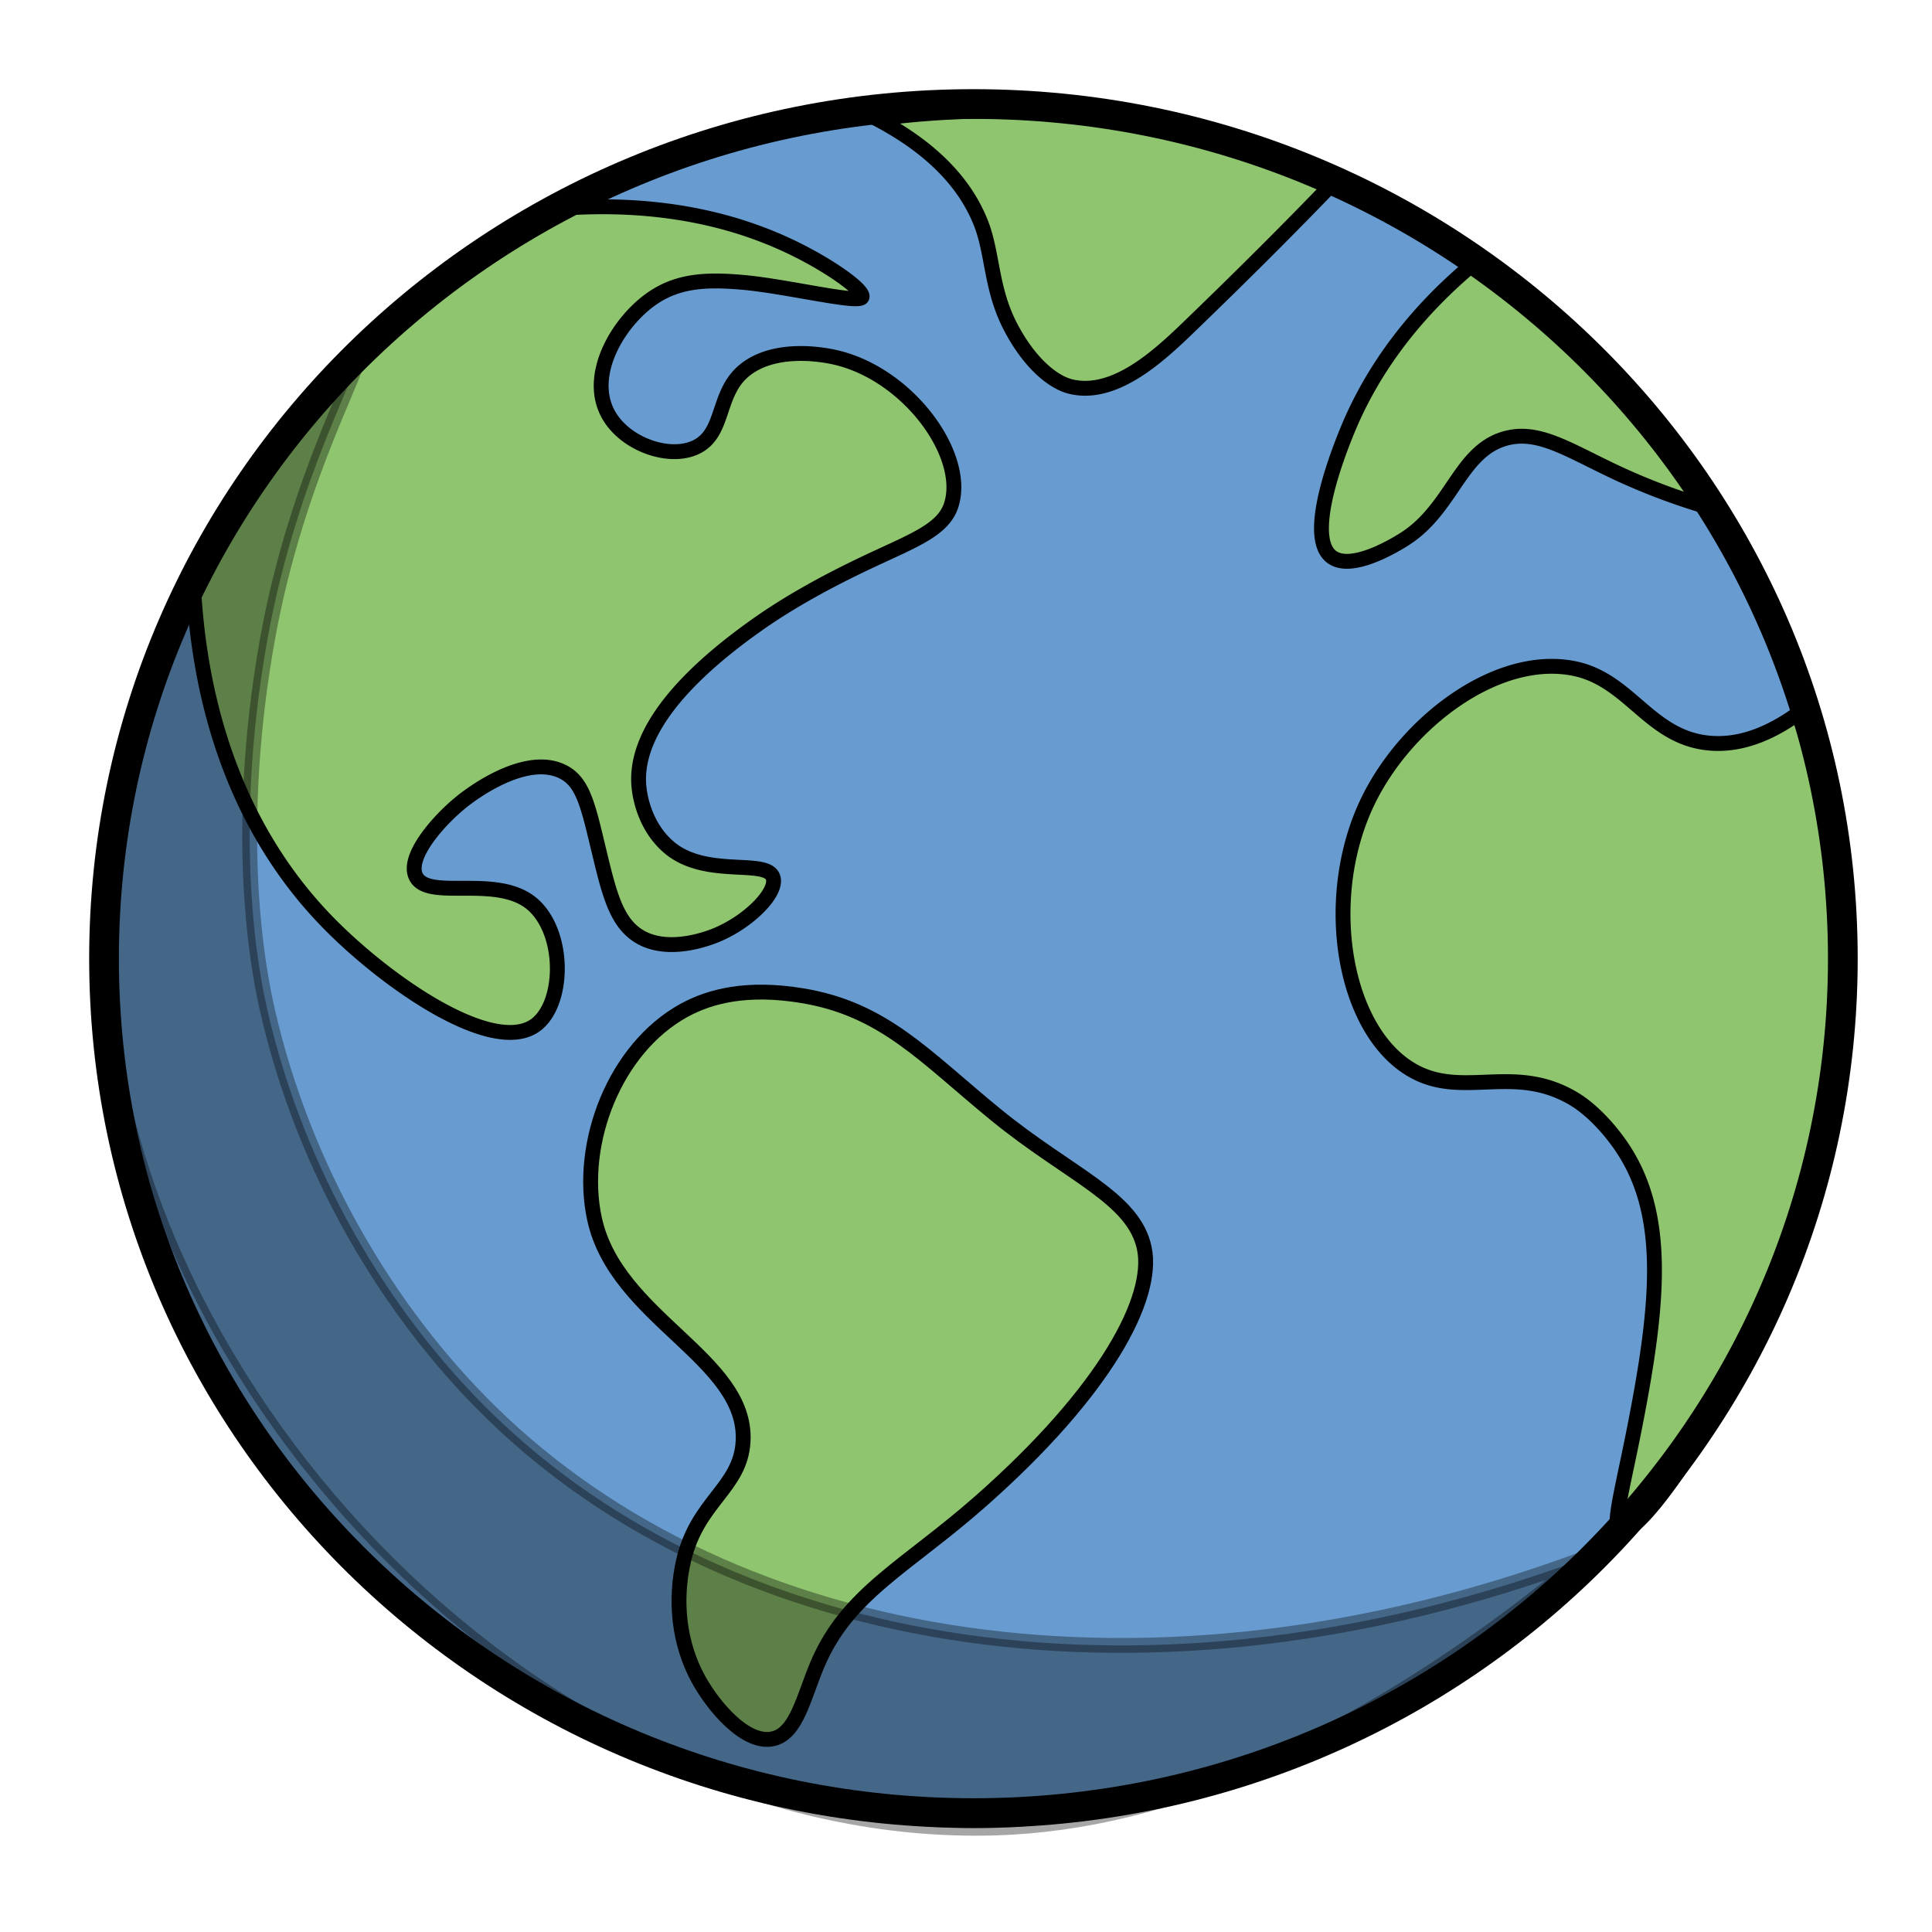 <svg xmlns="http://www.w3.org/2000/svg" width="1300" height="1300" viewBox="0 0 1300 1300">
  <defs>
    <style>
      .cls-1 {
        fill: #689cd0;
      }

      .cls-1, .cls-2, .cls-3, .cls-4 {
        stroke: #000;
        fill-rule: evenodd;
      }

      .cls-1, .cls-2, .cls-3 {
        stroke-width: 10px;
      }

      .cls-2 {
        fill: #8fc56e;
      }

      .cls-3 {
        opacity: 0.35;
      }

      .cls-4 {
        fill: none;
        stroke-width: 20px;
      }
    </style>
  </defs>
  <path class="cls-1" d="M655,70c323.086,0,585,257.436,585,575s-261.914,575-585,575S70,962.564,70,645,331.914,70,655,70Z"/>
  <path class="cls-2" d="M520,1170c-18.291,3.98-39.88-21.66-50-40-13.392-24.27-16.167-53.44-10-80,9.26-39.89,38.245-48.75,40-80,3.134-55.814-85.46-82.7-100-150-10.969-50.774,13.741-114.407,60-140,17.73-9.809,42.818-16.182,80-10,54.967,9.139,82.222,40.95,130,80,49.788,40.693,92.934,55.856,100,90,6.868,33.186-25.525,95.426-110,170-49.964,44.11-89.76,62.05-110,110C540.581,1142.31,536.014,1166.52,520,1170Z"/>
  <path class="cls-2" d="M130,390c3.862,90.158,32.66,170.972,90,230,40.155,41.337,111.31,90.213,140,70,19.322-13.613,20.721-59.5,0-80-23.169-22.92-71.2-3.207-80-20-6.746-12.868,14.34-37.217,30-50,12.342-10.075,46.929-33.163,70-20,10.611,6.054,14.624,18.032,20,40,9.02,36.861,12.758,59.359,30,70,16.1,9.935,38.175,4.491,50,0,23.074-8.763,44.172-29.923,40-40-5.091-12.3-45.515,1.065-70-20-14.558-12.524-18.954-30.328-20-40-3.184-29.446,17.837-66.172,80-110,20.211-14.25,44.042-27.555,70-40,32.8-15.727,54.3-22.636,60-40,11.128-33.9-29.642-89.769-80-100-13.25-2.692-42.039-5.646-60,10-17.317,15.086-12.618,40.064-30,50-17.528,10.02-48.067-.1-60-20-16.118-26.874,6.166-64.279,30-80,17.384-11.467,36.448-12.088,60-10,29.045,2.575,77.88,14.623,80,10,1.8-3.925-16.842-17.962-40-30-46.987-24.424-100.95-33.937-160-30A565.73,565.73,0,0,0,130,390Z"/>
  <path class="cls-2" d="M590,80c35.587,18.786,58.917,41.989,70,70,8.184,20.684,6.6,44.362,20,70s29.461,37.31,40,40c29.708,7.582,59.844-20.55,80-40,34.746-33.528,68.9-67.47,100-100A606.549,606.549,0,0,0,590,80Z"/>
  <path class="cls-2" d="M992.419,176.684C953.026,209.246,923.988,247.192,906.5,289.9c-11.551,28.208-26.122,72.973-10.473,84.8,12,9.062,37.4-4.645,48.615-11.686,31.851-20,37.2-57.569,66.1-67.312,23.2-7.821,43.63,6.743,77.41,22.533a431.291,431.291,0,0,0,67.69,24.869A652.157,652.157,0,0,0,992.419,176.684Z"/>
  <path class="cls-2" d="M1090,1030c-5.49-2.63,1.66-27.47,10-70,16.58-84.6,21.99-144.471-10-190-10.23-14.558-21.62-24.829-30-30-41.01-25.3-75.585.05-110-20-46.259-26.95-60.867-115.168-30-180,26.056-54.727,88.43-101.111,140-90,36.91,7.953,50.1,46.3,90,50,19.45,1.806,39.44-5.083,60-20a527.012,527.012,0,0,1,30,190c-1.65,60.375-14.62,129.615-50,210C1154.52,960.628,1101.73,1035.62,1090,1030Z"/>
  <path class="cls-3" d="M240,240c5.914,3.253-39.941,78.407-60,190-18.522,103.041-13.267,191.97,0,250,24.4,106.7,81.012,202.336,150,270,163.732,160.59,445.611,206.26,735,99-8.95,7.67-17.88,14.98-27.23,22.29C912.442,1169.38,787.521,1226.48,670,1230,366.847,1239.08,82.015,938.521,70,650,60.32,417.546,229.381,234.158,240,240Z"/>
  <path id="Ellipse_1_copy" data-name="Ellipse 1 copy" class="cls-4" d="M655,70c323.086,0,585,257.436,585,575s-261.914,575-585,575S70,962.564,70,645,331.914,70,655,70Z"/>
</svg>

